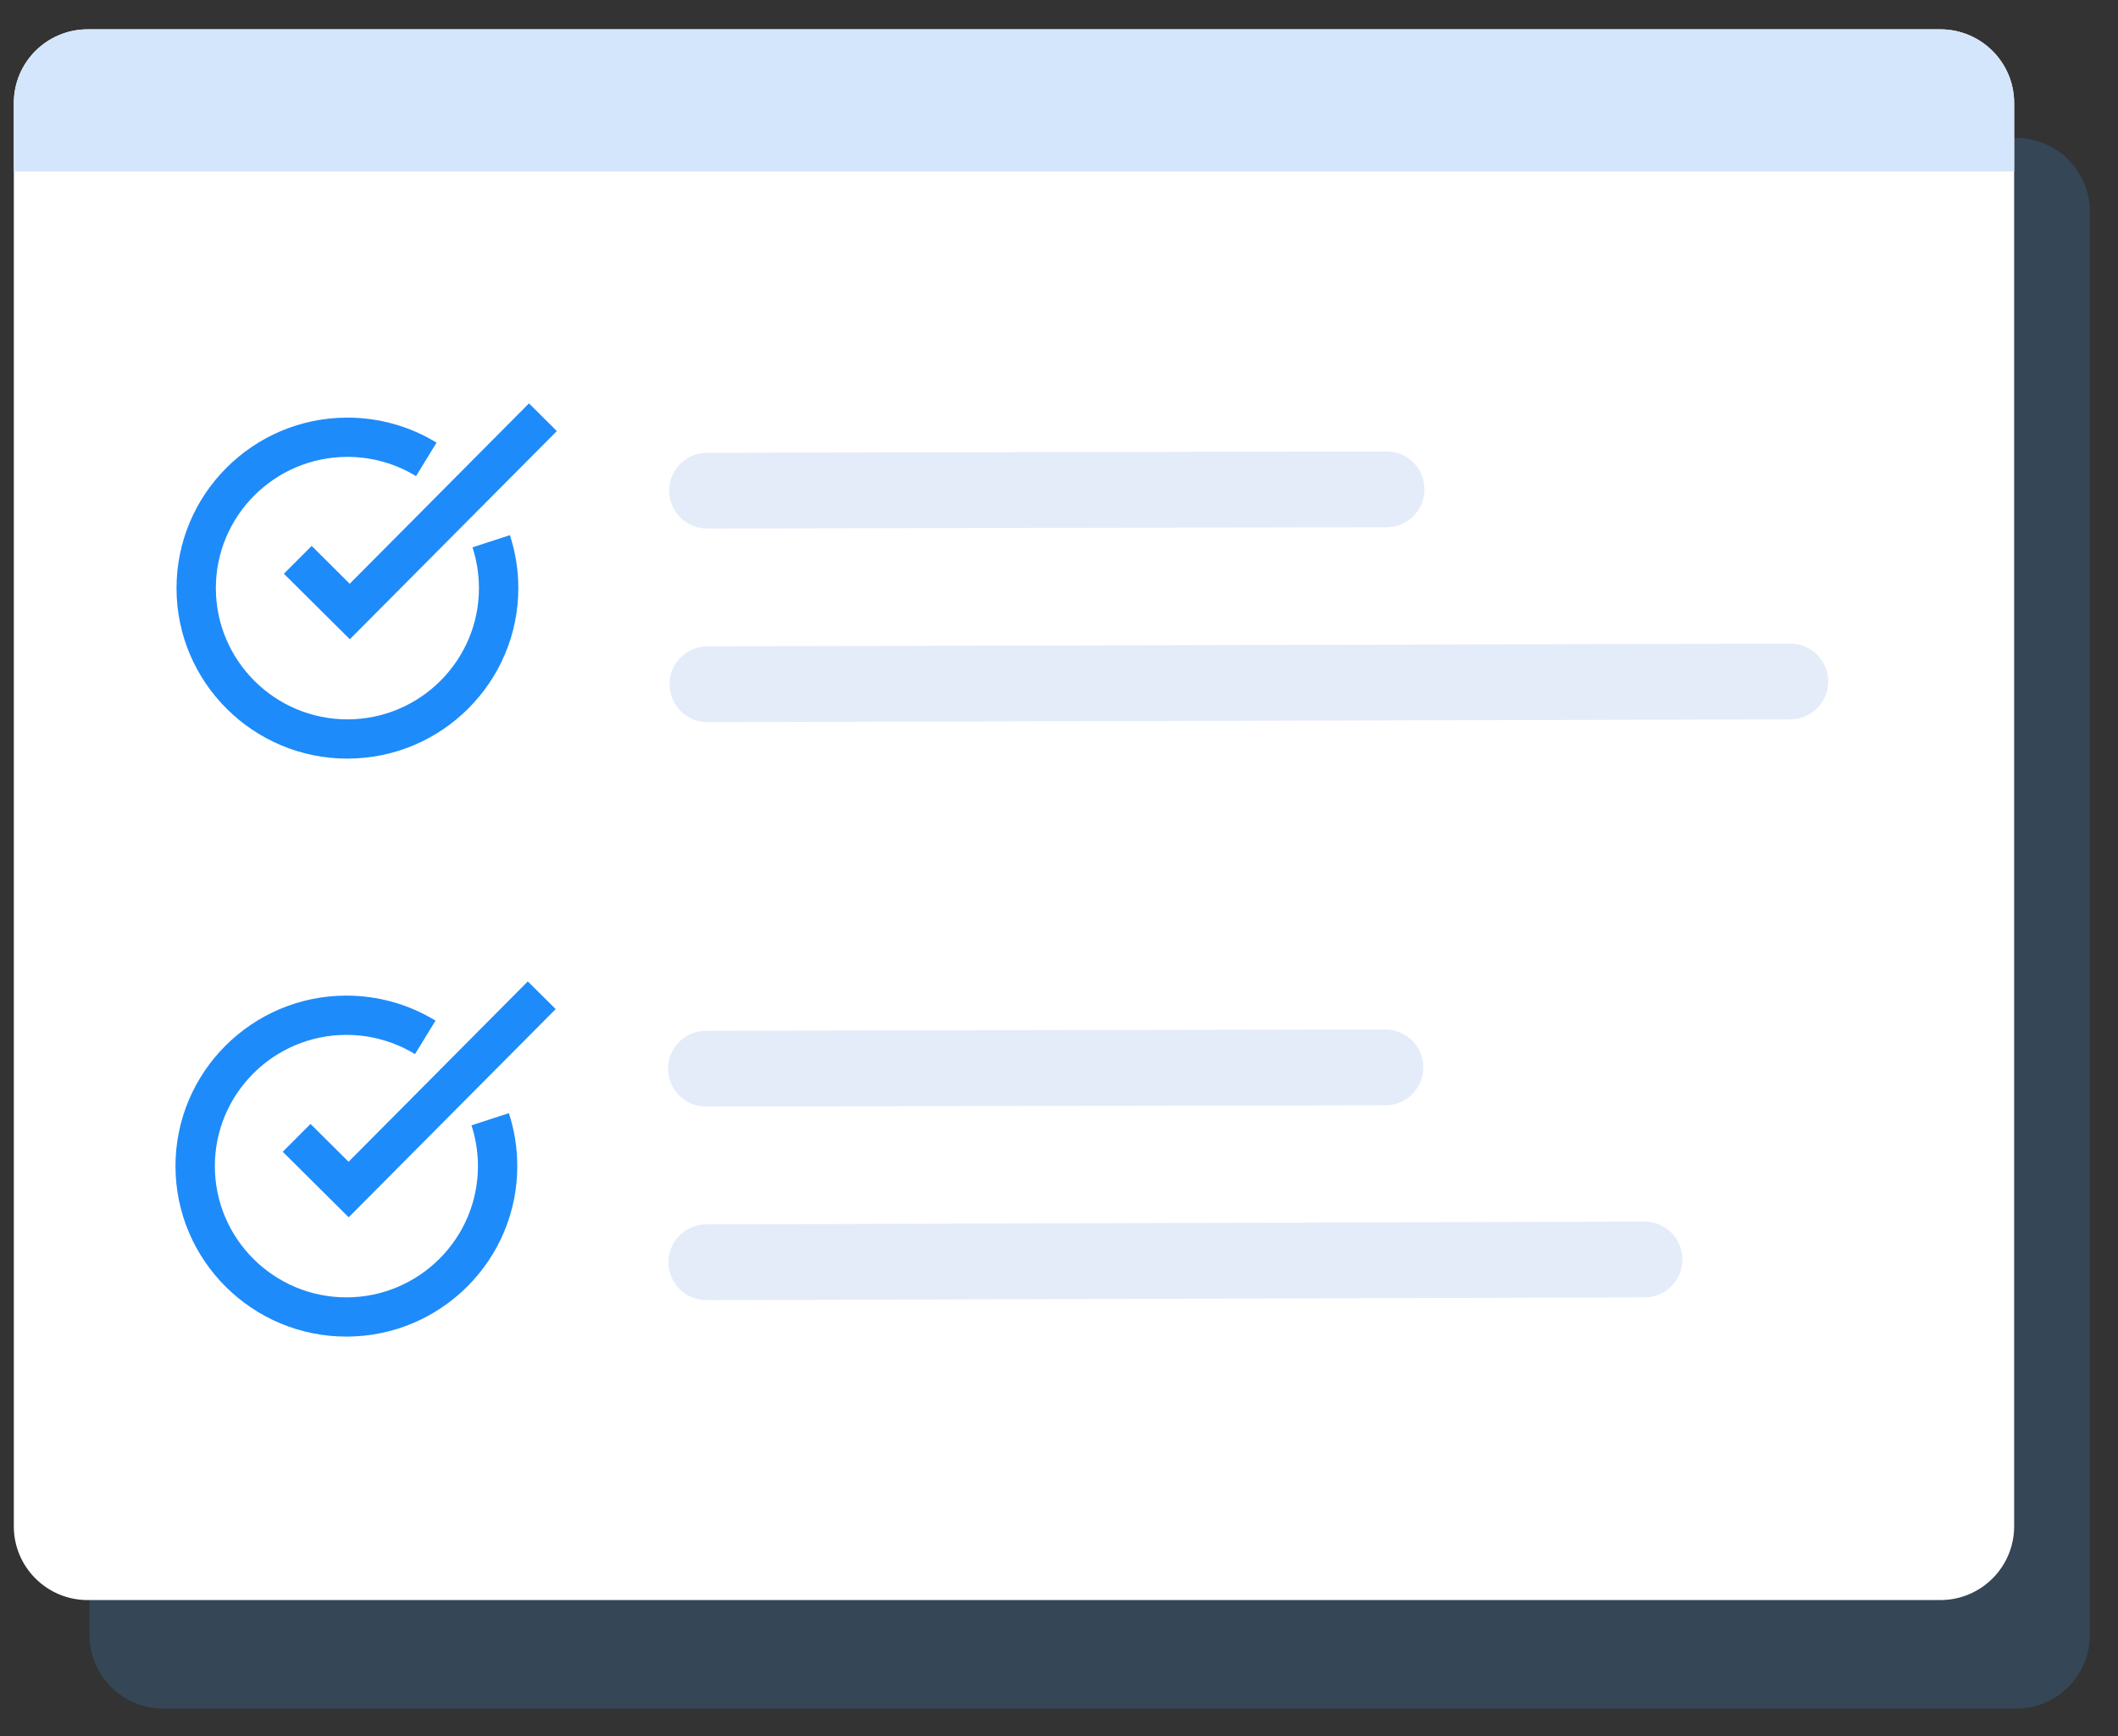 <svg width="61" height="50" viewBox="0 0 61 50" fill="none" xmlns="http://www.w3.org/2000/svg">
<rect x="0" y="0" width="61" height="50" fill="#333333" stroke="none"/>
<g style="mix-blend-mode:multiply" opacity="0.25">
<path d="M58.061 3.972H4.706C3.531 3.972 2.578 4.922 2.578 6.095V47.086C2.578 48.258 3.531 49.208 4.706 49.208H58.061C59.236 49.208 60.189 48.258 60.189 47.086V6.095C60.189 4.922 59.236 3.972 58.061 3.972Z" fill="#3A7EC1"/>
</g>
<path d="M55.881 0.844H2.526C1.351 0.844 0.398 1.795 0.398 2.967V43.958C0.398 45.13 1.351 46.081 2.526 46.081H55.881C57.056 46.081 58.009 45.13 58.009 43.958V2.967C58.009 1.795 57.056 0.844 55.881 0.844Z" fill="white"/>
<path d="M58.009 2.968V4.94H0.398V2.968C0.398 1.795 1.351 0.845 2.526 0.845H55.881C57.056 0.845 58.009 1.796 58.009 2.968H58.009Z" fill="#D4E6FC"/>
<path d="M10.014 21.848C7.3 21.853 5.088 19.655 5.084 16.947C5.079 14.239 7.283 12.033 9.996 12.027C10.908 12.025 11.799 12.274 12.573 12.748L11.982 13.712C11.386 13.348 10.7 13.156 9.998 13.158C7.909 13.162 6.213 14.86 6.217 16.945C6.221 19.029 7.924 20.721 10.013 20.717C12.102 20.713 13.798 19.015 13.794 16.93C13.793 16.531 13.73 16.139 13.608 15.763L14.685 15.412C14.846 15.9 14.927 16.41 14.928 16.928C14.933 19.635 12.729 21.842 10.015 21.847L10.014 21.848Z" fill="#1E8BFA"/>
<path d="M10.075 18.41L8.176 16.523L8.976 15.722L10.072 16.812L15.235 11.617L16.037 12.415L10.075 18.41Z" fill="#1E8BFA"/>
<path d="M39.934 15.184L20.369 15.221C19.764 15.222 19.273 14.734 19.273 14.132C19.272 13.529 19.761 13.039 20.364 13.039L39.93 13.002C40.535 13.001 41.026 13.489 41.026 14.091C41.027 14.694 40.538 15.184 39.934 15.184Z" fill="#E4ECF9"/>
<path d="M51.563 20.718L20.378 20.797C19.774 20.798 19.283 20.31 19.283 19.708C19.281 19.105 19.771 18.615 20.374 18.615L51.558 18.535C52.163 18.534 52.654 19.022 52.654 19.624C52.656 20.227 52.166 20.717 51.563 20.718Z" fill="#E4ECF9"/>
<path d="M9.985 38.493C7.271 38.498 5.059 36.3 5.054 33.592C5.049 30.885 7.252 28.678 9.967 28.673C10.879 28.671 11.77 28.921 12.544 29.394L11.952 30.358C11.357 29.994 10.671 29.803 9.969 29.804C7.88 29.808 6.183 31.506 6.188 33.591C6.192 35.675 7.894 37.367 9.983 37.363C12.072 37.359 13.769 35.661 13.765 33.577C13.764 33.177 13.701 32.785 13.579 32.409L14.656 32.058C14.816 32.546 14.897 33.056 14.898 33.574C14.904 36.282 12.7 38.488 9.986 38.493L9.985 38.493Z" fill="#1E8BFA"/>
<path d="M10.042 35.057L8.143 33.17L8.943 32.369L10.039 33.458L15.201 28.264L16.004 29.061L10.042 35.057Z" fill="#1E8BFA"/>
<path d="M39.901 31.831L20.335 31.868C19.731 31.869 19.24 31.381 19.24 30.779C19.238 30.176 19.728 29.686 20.331 29.686L39.897 29.649C40.501 29.648 40.992 30.136 40.992 30.738C40.994 31.341 40.505 31.831 39.901 31.831Z" fill="#E4ECF9"/>
<path d="M47.365 37.364L20.347 37.443C19.743 37.444 19.252 36.956 19.252 36.354C19.25 35.751 19.739 35.261 20.343 35.261L47.361 35.181C47.965 35.18 48.456 35.668 48.456 36.27C48.458 36.873 47.968 37.363 47.365 37.364Z" fill="#E4ECF9"/>
</svg>
